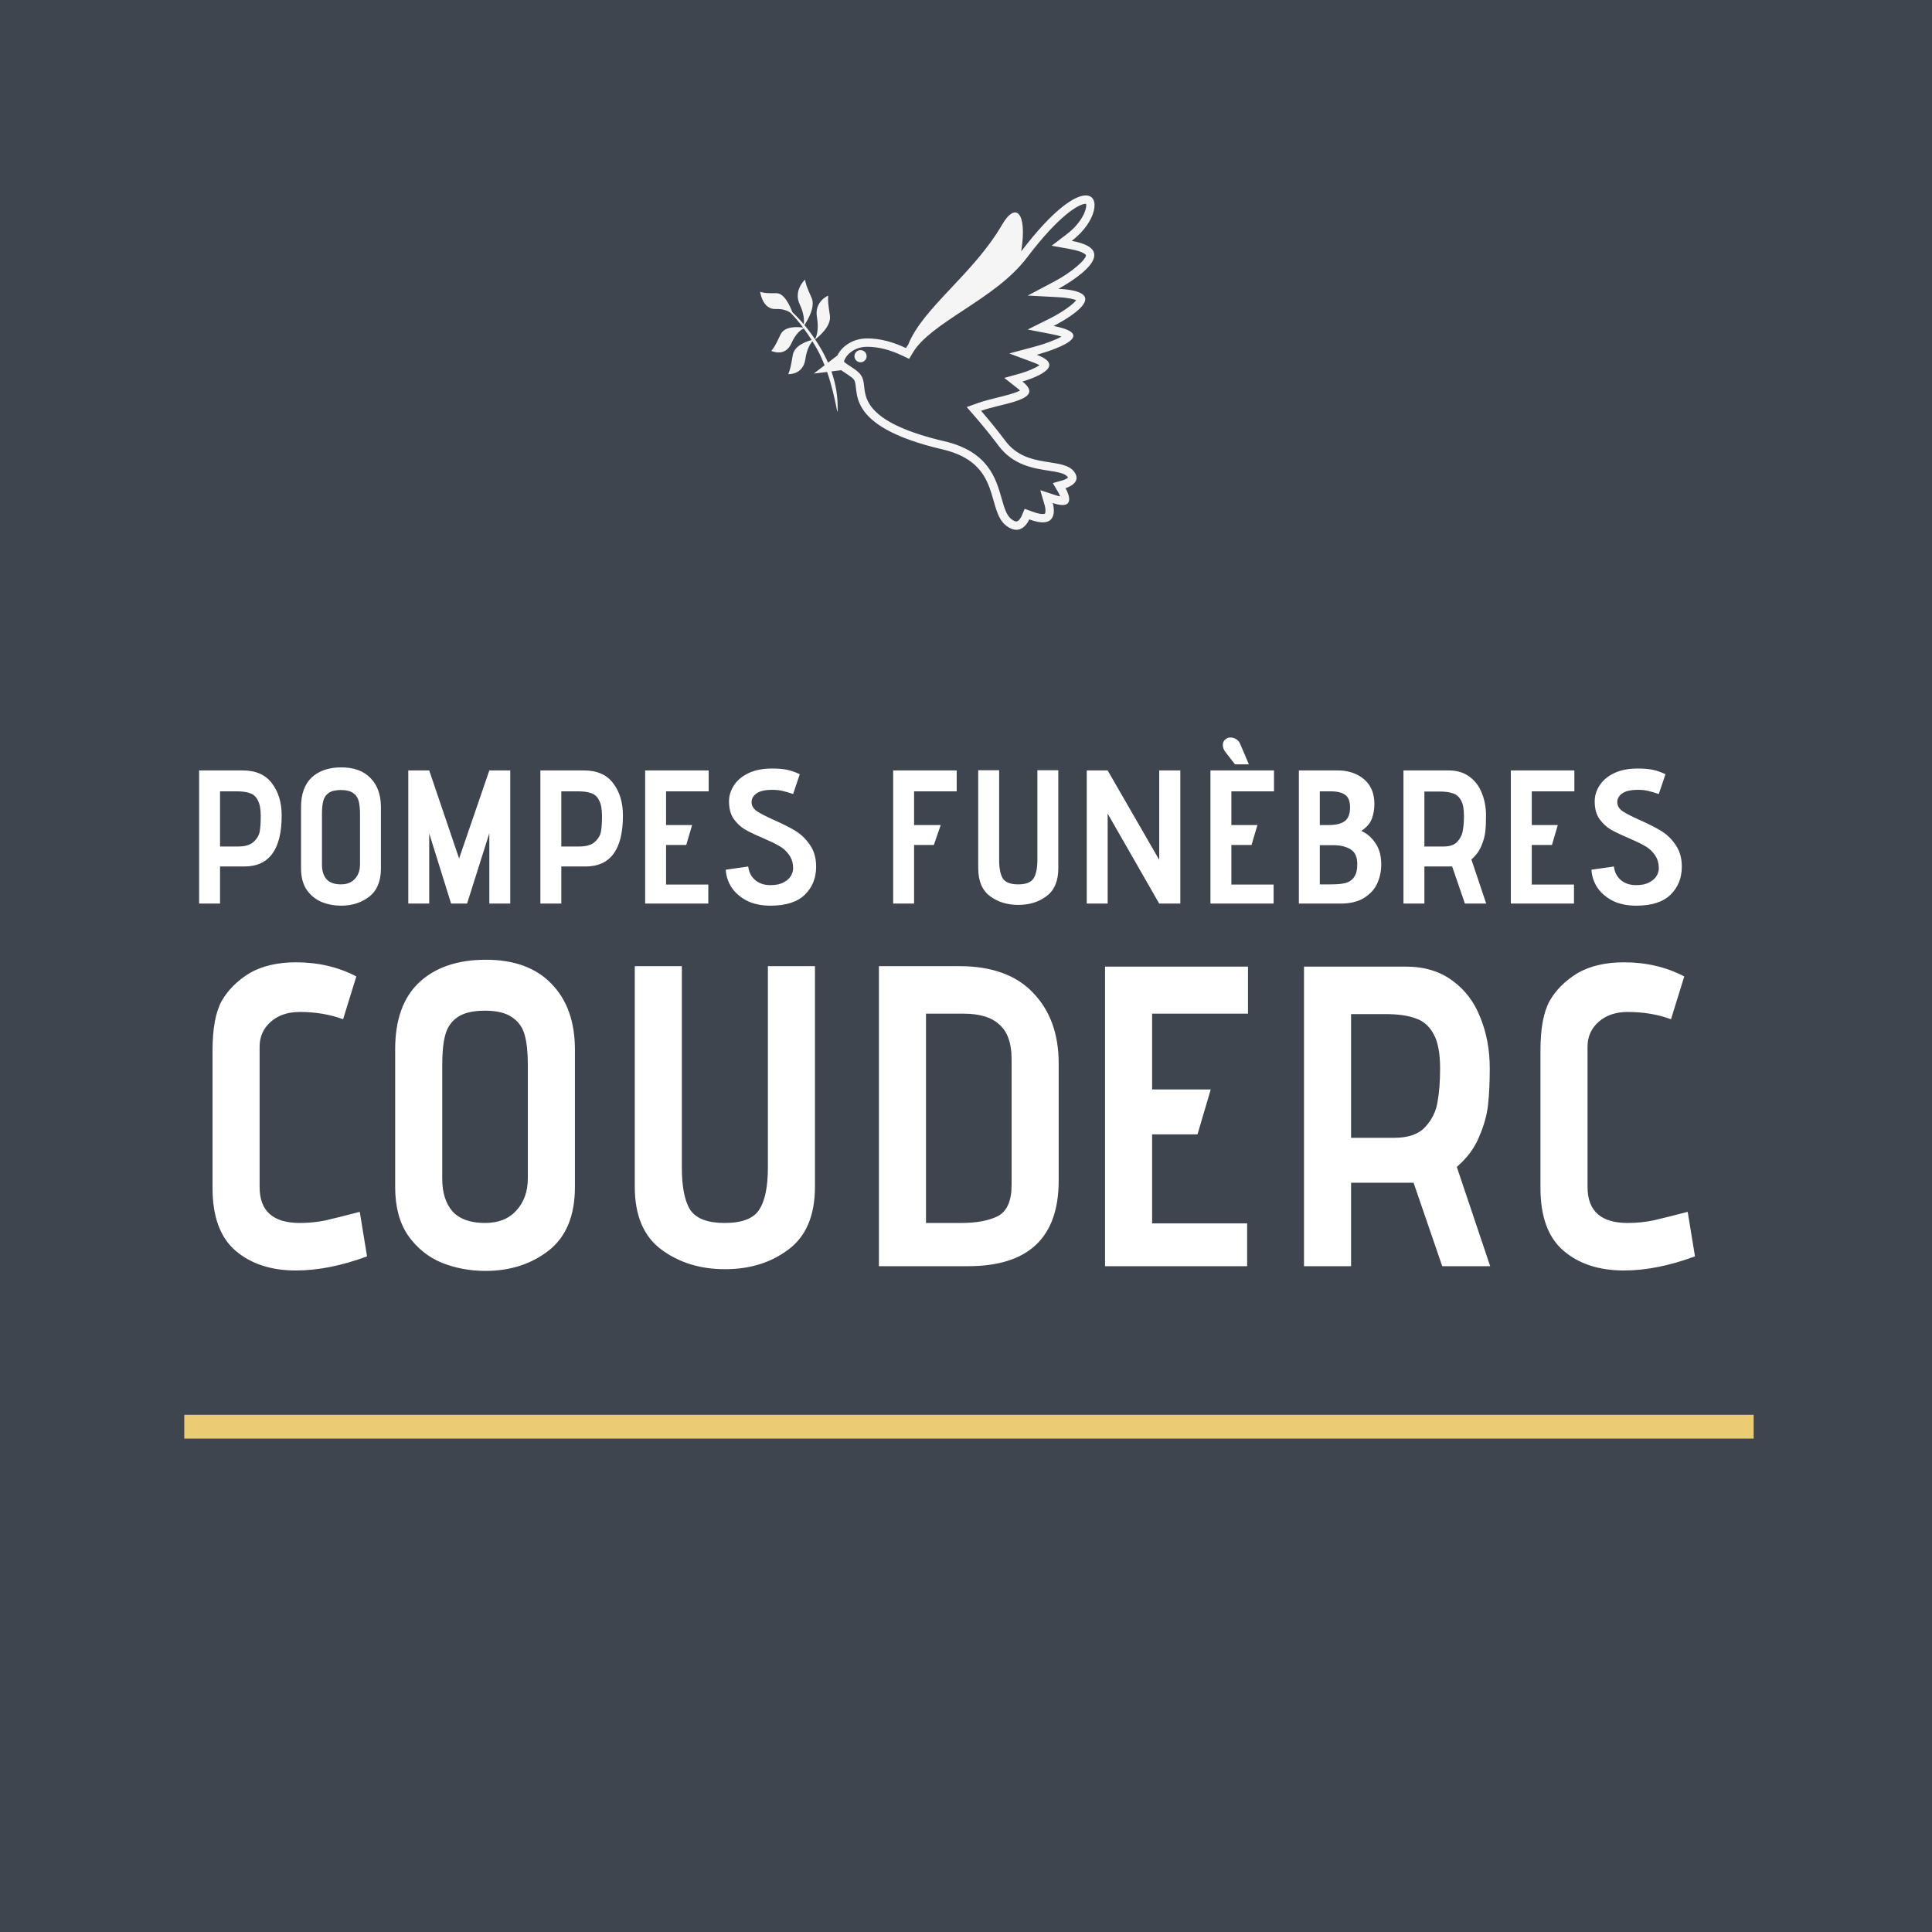 <svg width="325" height="325" viewBox="0 0 325 325" fill="none" xmlns="http://www.w3.org/2000/svg">
<rect width="325" height="325" fill="#3E454F"/>
<path d="M180.293 40.52C184.461 37.341 185.202 32.875 182.645 32.875C180.775 32.875 177.14 35.266 171.79 42.283C172.835 35.661 170.845 33.87 168.563 37.807C163.758 46.099 155.224 51.778 152.769 57.998C152.641 58.182 152.498 58.363 152.387 58.55C150.239 57.527 148.053 56.928 145.869 56.928C143.411 56.928 141.576 58.318 140.867 59.795L139.289 61.005C138.914 60.147 138.486 59.318 138.013 58.523C137.729 58.04 137.431 57.565 137.12 57.098C137.573 56.758 139.877 54.932 139.606 53.074C139.303 51.016 139.268 50.809 139.312 49.73C139.312 49.73 136.96 50.693 137.426 53.353C137.818 55.595 137.276 56.751 137.095 57.062C136.547 56.238 135.955 55.443 135.323 54.681C135.85 53.883 137.191 51.626 136.536 50.127C135.727 48.279 135.642 48.095 135.413 47.05C135.413 47.05 133.417 48.846 134.531 51.204C135.289 52.81 135.286 53.963 135.208 54.544C134.611 53.832 133.972 53.157 133.294 52.521C132.893 51.456 131.927 49.322 130.635 49.324C128.915 49.325 128.742 49.333 127.875 49.092C127.875 49.092 128.246 52.075 130.482 51.981C131.758 51.928 132.548 52.302 133.001 52.634C133.691 53.356 134.367 54.119 134.976 54.94C135.017 54.994 135.053 55.053 135.094 55.107C134.226 54.98 132.011 54.812 131.317 56.251C130.447 58.057 130.366 58.242 129.754 59.029C129.754 59.029 132.06 60.15 133.124 57.759C133.903 56.014 134.781 55.442 135.201 55.257C135.669 55.882 136.115 56.53 136.537 57.201C135.616 57.444 133.64 58.14 133.367 59.703C133.009 61.748 132.979 61.956 132.604 62.934C132.604 62.934 135.081 63.117 135.472 60.439C135.727 58.71 136.293 57.825 136.663 57.411C136.957 57.888 137.256 58.362 137.524 58.861C137.973 59.697 138.364 60.56 138.714 61.445L136.891 62.843L139.135 62.568C139.878 64.694 140.398 66.927 140.83 69.197L140.899 69.193C140.998 66.841 140.598 64.585 139.863 62.477L141.508 62.275C142.287 62.847 143.308 63.391 143.655 63.875C144.757 65.418 141.49 71.618 158.55 75.597C168.683 77.96 165.808 85.852 169.319 88.476C169.948 88.945 170.498 89.124 170.966 89.124C172.442 89.124 173.144 87.368 173.144 87.368C174.096 87.727 174.833 87.873 175.405 87.873C178.089 87.873 177.097 84.623 177.097 84.623C177.803 84.858 178.342 84.956 178.746 84.956C180.916 84.956 179.242 82.118 179.242 82.118C179.242 82.118 182.069 81.315 180.749 79.425C178.91 76.787 172.783 78.998 169.154 74.202C167.839 72.457 166.465 70.756 165.035 69.104C168.773 67.771 175.958 67.289 171.993 64.181C171.993 64.181 180.3 61.877 174.397 59.678C174.397 59.678 186.133 56.558 177.226 54.837C177.226 54.837 188.678 49.15 178.038 48.583C178.037 48.585 189.985 42.274 180.293 40.52ZM177.38 47.342L172.888 49.719L177.963 49.99C179.833 50.089 180.678 50.341 181.033 50.498C180.495 51.242 178.555 52.607 176.599 53.581L172.878 55.432L176.958 56.221C177.697 56.363 178.215 56.504 178.573 56.624C177.596 57.164 175.778 57.858 174.035 58.322L169.769 59.459L173.905 60.999C174.365 61.171 174.667 61.321 174.862 61.436C174.247 61.877 172.877 62.477 171.615 62.828L168.937 63.575L171.125 65.29C171.34 65.459 171.486 65.595 171.582 65.698C170.848 66.123 168.971 66.587 167.788 66.879C166.676 67.154 165.527 67.438 164.562 67.782L162.622 68.474L163.972 70.028C165.382 71.657 166.736 73.332 168.032 75.052C170.455 78.255 173.87 78.782 176.362 79.169C177.861 79.399 179.154 79.599 179.595 80.233C179.626 80.277 179.648 80.313 179.663 80.341C179.514 80.483 179.147 80.681 178.856 80.767L177.104 81.265L178.029 82.834C178.137 83.017 178.254 83.274 178.337 83.507C178.066 83.453 177.798 83.38 177.536 83.291L174.993 82.457L175.747 85.03C175.911 85.581 175.899 86.286 175.773 86.409C175.757 86.422 175.65 86.469 175.403 86.469C175.101 86.469 174.549 86.398 173.637 86.056L172.368 85.593L171.841 86.836C171.743 87.072 171.349 87.72 170.963 87.72C170.847 87.72 170.588 87.672 170.158 87.351C169.307 86.714 168.93 85.388 168.494 83.851C167.547 80.518 166.251 75.951 158.867 74.229C146.047 71.238 145.611 67.23 145.376 65.075C145.297 64.344 145.222 63.653 144.797 63.059C144.412 62.519 143.768 62.098 143.088 61.653C142.749 61.43 142.217 61.083 141.974 60.851C142.176 59.884 143.546 58.335 145.868 58.335C147.724 58.335 149.713 58.834 151.78 59.82L152.933 60.369L153.591 59.275C155.081 56.793 158.455 54.569 162.03 52.214C165.956 49.625 170.017 46.95 172.771 43.314C178.174 36.183 181.521 34.281 182.645 34.281C182.665 34.281 182.683 34.281 182.698 34.283C182.885 34.844 182.301 37.22 179.44 39.403L176.906 41.336L180.043 41.904C182.356 42.322 182.678 42.907 182.678 42.909C182.775 43.591 180.349 45.77 177.38 47.342Z" fill="#F5F5F5"/>
<path d="M144.76 60.945C145.325 60.945 145.784 60.486 145.784 59.921C145.784 59.355 145.325 58.897 144.76 58.897C144.195 58.897 143.736 59.355 143.736 59.921C143.736 60.486 144.195 60.945 144.76 60.945Z" fill="#F5F5F5"/>
<path d="M33.496 129.6H40.792C43.032 129.6 44.685 130.325 45.752 131.776C46.84 133.205 47.384 135.008 47.384 137.184C47.384 142.901 45.283 145.76 41.08 145.76H37.016V152H33.496V129.6ZM40.024 142.4C41.24 142.4 42.125 142.133 42.68 141.6C43.256 141.067 43.597 140.469 43.704 139.808C43.811 139.125 43.864 138.272 43.864 137.248C43.864 136.117 43.704 135.253 43.384 134.656C43.085 134.037 42.648 133.632 42.072 133.44C41.517 133.227 40.792 133.12 39.896 133.12H37.016V142.4H40.024ZM64.081 146.08C64.081 148.235 63.42 149.824 62.097 150.848C60.796 151.851 59.228 152.352 57.393 152.352C56.241 152.352 55.153 152.149 54.129 151.744C53.105 151.317 52.262 150.635 51.601 149.696C50.961 148.757 50.641 147.552 50.641 146.08V135.776C50.641 133.579 51.238 131.915 52.433 130.784C53.649 129.653 55.313 129.088 57.425 129.088C59.537 129.088 61.169 129.685 62.321 130.88C63.494 132.075 64.081 133.717 64.081 135.808V146.08ZM60.561 136.96C60.561 136.064 60.486 135.328 60.337 134.752C60.188 134.176 59.878 133.728 59.409 133.408C58.94 133.067 58.257 132.896 57.361 132.896C56.465 132.896 55.782 133.056 55.313 133.376C54.844 133.696 54.534 134.144 54.385 134.72C54.236 135.275 54.161 136.011 54.161 136.928V145.472C54.161 146.496 54.417 147.307 54.929 147.904C55.462 148.48 56.273 148.768 57.361 148.768C58.364 148.768 59.142 148.459 59.697 147.84C60.273 147.221 60.561 146.411 60.561 145.408V136.96ZM82.316 140.16L78.572 152H75.883L72.204 140.192V152H68.683V129.6H72.204L77.228 144.416L82.316 129.6H85.835V152H82.316V140.16ZM90.902 129.6H98.198C100.438 129.6 102.092 130.325 103.158 131.776C104.246 133.205 104.79 135.008 104.79 137.184C104.79 142.901 102.689 145.76 98.486 145.76H94.422V152H90.902V129.6ZM97.43 142.4C98.646 142.4 99.532 142.133 100.086 141.6C100.662 141.067 101.004 140.469 101.11 139.808C101.217 139.125 101.27 138.272 101.27 137.248C101.27 136.117 101.11 135.253 100.79 134.656C100.492 134.037 100.054 133.632 99.478 133.44C98.924 133.227 98.198 133.12 97.302 133.12H94.422V142.4H97.43ZM108.527 129.6H119.215V133.12H112.047V138.784H116.431L115.439 142.144H112.047V148.8H119.151V152H108.527V129.6ZM125.866 145.76C125.973 146.699 126.357 147.456 127.018 148.032C127.68 148.608 128.544 148.896 129.61 148.896C130.506 148.896 131.232 148.747 131.786 148.448C132.362 148.149 132.778 147.787 133.034 147.36C133.29 146.933 133.418 146.517 133.418 146.112C133.418 145.173 133.184 144.395 132.714 143.776C132.266 143.136 131.701 142.635 131.018 142.272C130.357 141.888 129.45 141.451 128.298 140.96C127.04 140.427 126.037 139.947 125.29 139.52C124.565 139.072 123.936 138.475 123.402 137.728C122.89 136.96 122.634 135.989 122.634 134.816C122.634 133.877 122.901 132.992 123.434 132.16C123.968 131.307 124.778 130.613 125.866 130.08C126.954 129.547 128.288 129.28 129.866 129.28C130.912 129.28 131.776 129.355 132.458 129.504C133.141 129.653 133.834 129.899 134.538 130.24L133.418 133.568C132.65 133.312 132.021 133.131 131.53 133.024C131.061 132.917 130.517 132.864 129.898 132.864C128.682 132.864 127.786 133.077 127.21 133.504C126.634 133.931 126.378 134.475 126.442 135.136C126.506 135.669 126.826 136.128 127.402 136.512C128 136.896 128.917 137.365 130.154 137.92C131.605 138.56 132.81 139.168 133.77 139.744C134.73 140.32 135.552 141.109 136.234 142.112C136.938 143.115 137.29 144.341 137.29 145.792C137.29 147.691 136.661 149.259 135.402 150.496C134.144 151.733 132.224 152.352 129.642 152.352C128.064 152.352 126.709 152.064 125.578 151.488C124.469 150.891 123.616 150.133 123.018 149.216C122.442 148.277 122.133 147.307 122.09 146.304L125.866 145.76ZM150.246 129.6H160.934V133.12H153.766V138.784H158.246L157.094 142.144H153.766V152H150.246V129.6ZM178.028 129.568V146.048C178.028 148.203 177.366 149.771 176.044 150.752C174.742 151.733 173.164 152.224 171.308 152.224C169.452 152.224 167.862 151.733 166.54 150.752C165.217 149.771 164.556 148.203 164.556 146.048V129.568H168.076V144.64C168.076 146.091 168.289 147.147 168.716 147.808C169.164 148.448 170.017 148.768 171.276 148.768C172.556 148.768 173.409 148.448 173.836 147.808C174.284 147.147 174.508 146.091 174.508 144.64V129.568H178.028ZM186.329 136.864V152H182.809V129.6H186.329L195.001 144.64V129.6H198.553V152H195.001L186.329 136.864ZM206.181 126.56C205.861 126.155 205.701 125.749 205.701 125.344C205.701 124.811 205.957 124.416 206.469 124.16C206.597 124.096 206.768 124.064 206.981 124.064C207.301 124.064 207.61 124.149 207.909 124.32C208.229 124.491 208.464 124.757 208.613 125.12L210.085 128.576H207.749L206.181 126.56ZM203.621 129.6H214.309V133.12H207.141V138.784H211.525L210.533 142.144H207.141V148.8H214.245V152H203.621V129.6ZM218.496 129.6H225.024C226.795 129.6 228.267 130.091 229.44 131.072C230.613 132.053 231.2 133.451 231.2 135.264C231.2 136.117 231.061 136.928 230.784 137.696C230.507 138.464 229.941 139.136 229.088 139.712L229.056 139.776V139.808C229.995 140.235 230.773 140.917 231.392 141.856C232.032 142.795 232.352 143.989 232.352 145.44C232.352 146.549 232.128 147.605 231.68 148.608C231.232 149.589 230.496 150.4 229.472 151.04C228.448 151.68 227.125 152 225.504 152H218.496V129.6ZM223.552 138.784C224.768 138.784 225.664 138.56 226.24 138.112C226.816 137.664 227.104 136.896 227.104 135.808C227.104 134.805 226.837 134.112 226.304 133.728C225.771 133.323 224.96 133.12 223.872 133.12H222.016V138.784H223.552ZM223.968 148.768C224.949 148.768 225.739 148.693 226.336 148.544C226.955 148.373 227.435 148.043 227.776 147.552C228.139 147.061 228.32 146.336 228.32 145.376C228.32 144.16 227.947 143.328 227.2 142.88C226.453 142.411 225.472 142.176 224.256 142.176H222.016V148.768H223.968ZM244.282 145.76H239.61V152H236.09V129.6H243.674C245.082 129.6 246.255 129.952 247.194 130.656C248.132 131.339 248.826 132.256 249.274 133.408C249.743 134.56 249.978 135.829 249.978 137.216C249.978 138.261 249.935 139.168 249.85 139.936C249.764 140.704 249.54 141.504 249.178 142.336C248.836 143.168 248.282 143.915 247.514 144.576L250.01 152H246.426L244.282 145.76ZM242.842 142.4C243.887 142.4 244.655 142.133 245.146 141.6C245.658 141.045 245.967 140.416 246.074 139.712C246.202 139.008 246.266 138.176 246.266 137.216C246.266 136.085 246.106 135.232 245.786 134.656C245.466 134.059 245.018 133.664 244.442 133.472C243.866 133.259 243.119 133.152 242.202 133.152H239.61V142.4H242.842ZM254.152 129.6H264.84V133.12H257.672V138.784H262.056L261.064 142.144H257.672V148.8H264.776V152H254.152V129.6ZM271.491 145.76C271.598 146.699 271.982 147.456 272.643 148.032C273.305 148.608 274.169 148.896 275.235 148.896C276.131 148.896 276.857 148.747 277.411 148.448C277.987 148.149 278.403 147.787 278.659 147.36C278.915 146.933 279.043 146.517 279.043 146.112C279.043 145.173 278.809 144.395 278.339 143.776C277.891 143.136 277.326 142.635 276.643 142.272C275.982 141.888 275.075 141.451 273.923 140.96C272.665 140.427 271.662 139.947 270.915 139.52C270.19 139.072 269.561 138.475 269.027 137.728C268.515 136.96 268.259 135.989 268.259 134.816C268.259 133.877 268.526 132.992 269.059 132.16C269.593 131.307 270.403 130.613 271.491 130.08C272.579 129.547 273.913 129.28 275.491 129.28C276.537 129.28 277.401 129.355 278.083 129.504C278.766 129.653 279.459 129.899 280.163 130.24L279.043 133.568C278.275 133.312 277.646 133.131 277.155 133.024C276.686 132.917 276.142 132.864 275.523 132.864C274.307 132.864 273.411 133.077 272.835 133.504C272.259 133.931 272.003 134.475 272.067 135.136C272.131 135.669 272.451 136.128 273.027 136.512C273.625 136.896 274.542 137.365 275.779 137.92C277.23 138.56 278.435 139.168 279.395 139.744C280.355 140.32 281.177 141.109 281.859 142.112C282.563 143.115 282.915 144.341 282.915 145.792C282.915 147.691 282.286 149.259 281.027 150.496C279.769 151.733 277.849 152.352 275.267 152.352C273.689 152.352 272.334 152.064 271.203 151.488C270.094 150.891 269.241 150.133 268.643 149.216C268.067 148.277 267.758 147.307 267.715 146.304L271.491 145.76ZM61.744 211.344C57.472 212.928 53.488 213.72 49.792 213.72C45.616 213.72 42.232 212.616 39.64 210.408C37.048 208.2 35.752 204.672 35.752 199.824V176.712C35.752 173.064 36.256 170.304 37.264 168.432C38.32 166.56 39.904 164.976 42.016 163.68C44.128 162.48 46.72 161.88 49.792 161.88C53.536 161.88 56.92 162.672 59.944 164.256L57.712 171.456C55.504 170.64 53.08 170.232 50.44 170.232C48.424 170.232 46.792 170.784 45.544 171.888C44.296 172.992 43.672 174.384 43.672 176.064V199.68C43.672 203.712 45.928 205.728 50.44 205.728C51.88 205.728 53.32 205.584 54.76 205.296C56.2 204.96 58.12 204.48 60.52 203.856L61.744 211.344ZM96.713 199.68C96.713 204.528 95.225 208.104 92.249 210.408C89.322 212.664 85.793 213.792 81.665 213.792C79.073 213.792 76.626 213.336 74.322 212.424C72.017 211.464 70.121 209.928 68.633 207.816C67.194 205.704 66.474 202.992 66.474 199.68V176.496C66.474 171.552 67.817 167.808 70.505 165.264C73.242 162.72 76.986 161.448 81.737 161.448C86.49 161.448 90.162 162.792 92.754 165.48C95.394 168.168 96.713 171.864 96.713 176.568V199.68ZM88.793 179.16C88.793 177.144 88.626 175.488 88.29 174.192C87.954 172.896 87.257 171.888 86.201 171.168C85.145 170.4 83.609 170.016 81.594 170.016C79.578 170.016 78.041 170.376 76.986 171.096C75.93 171.816 75.234 172.824 74.897 174.12C74.561 175.368 74.394 177.024 74.394 179.088V198.312C74.394 200.616 74.969 202.44 76.121 203.784C77.322 205.08 79.145 205.728 81.594 205.728C83.85 205.728 85.602 205.032 86.85 203.64C88.145 202.248 88.793 200.424 88.793 198.168V179.16ZM137.093 162.528V199.608C137.093 204.456 135.605 207.984 132.629 210.192C129.701 212.4 126.149 213.504 121.973 213.504C117.797 213.504 114.221 212.4 111.245 210.192C108.269 207.984 106.781 204.456 106.781 199.608V162.528H114.701V196.44C114.701 199.704 115.181 202.08 116.141 203.568C117.149 205.008 119.069 205.728 121.901 205.728C124.781 205.728 126.701 205.008 127.661 203.568C128.669 202.08 129.173 199.704 129.173 196.44V162.528H137.093ZM147.85 162.528H161.386C166.81 162.528 170.938 164.016 173.77 166.992C176.65 169.968 178.09 173.928 178.09 178.872V198.6C178.09 208.2 173.002 213 162.826 213H147.85V162.528ZM170.17 178.152C170.17 175.512 169.498 173.592 168.154 172.392C166.858 171.144 164.842 170.52 162.106 170.52H155.77V205.728H161.674C164.266 205.728 166.33 205.344 167.866 204.576C169.402 203.76 170.17 202.008 170.17 199.32V178.152ZM185.889 162.6H209.937V170.52H193.809V183.264H203.673L201.441 190.824H193.809V205.8H209.793V213H185.889V162.6ZM237.79 198.96H227.278V213H219.358V162.6H236.422C239.59 162.6 242.23 163.392 244.342 164.976C246.454 166.512 248.014 168.576 249.022 171.168C250.078 173.76 250.606 176.616 250.606 179.736C250.606 182.088 250.51 184.128 250.318 185.856C250.126 187.584 249.622 189.384 248.806 191.256C248.038 193.128 246.79 194.808 245.062 196.296L250.678 213H242.614L237.79 198.96ZM234.55 191.4C236.902 191.4 238.63 190.8 239.734 189.6C240.886 188.352 241.582 186.936 241.822 185.352C242.11 183.768 242.254 181.896 242.254 179.736C242.254 177.192 241.894 175.272 241.174 173.976C240.454 172.632 239.446 171.744 238.15 171.312C236.854 170.832 235.174 170.592 233.11 170.592H227.278V191.4H234.55ZM285.127 211.344C280.855 212.928 276.871 213.72 273.175 213.72C268.999 213.72 265.615 212.616 263.023 210.408C260.431 208.2 259.135 204.672 259.135 199.824V176.712C259.135 173.064 259.639 170.304 260.647 168.432C261.703 166.56 263.287 164.976 265.399 163.68C267.511 162.48 270.103 161.88 273.175 161.88C276.919 161.88 280.303 162.672 283.327 164.256L281.095 171.456C278.887 170.64 276.463 170.232 273.823 170.232C271.807 170.232 270.175 170.784 268.927 171.888C267.679 172.992 267.055 174.384 267.055 176.064V199.68C267.055 203.712 269.311 205.728 273.823 205.728C275.263 205.728 276.703 205.584 278.143 205.296C279.583 204.96 281.503 204.48 283.903 203.856L285.127 211.344Z" fill="white"/>
<rect x="31" y="238" width="264" height="4" fill="#EACD72"/>
</svg>
